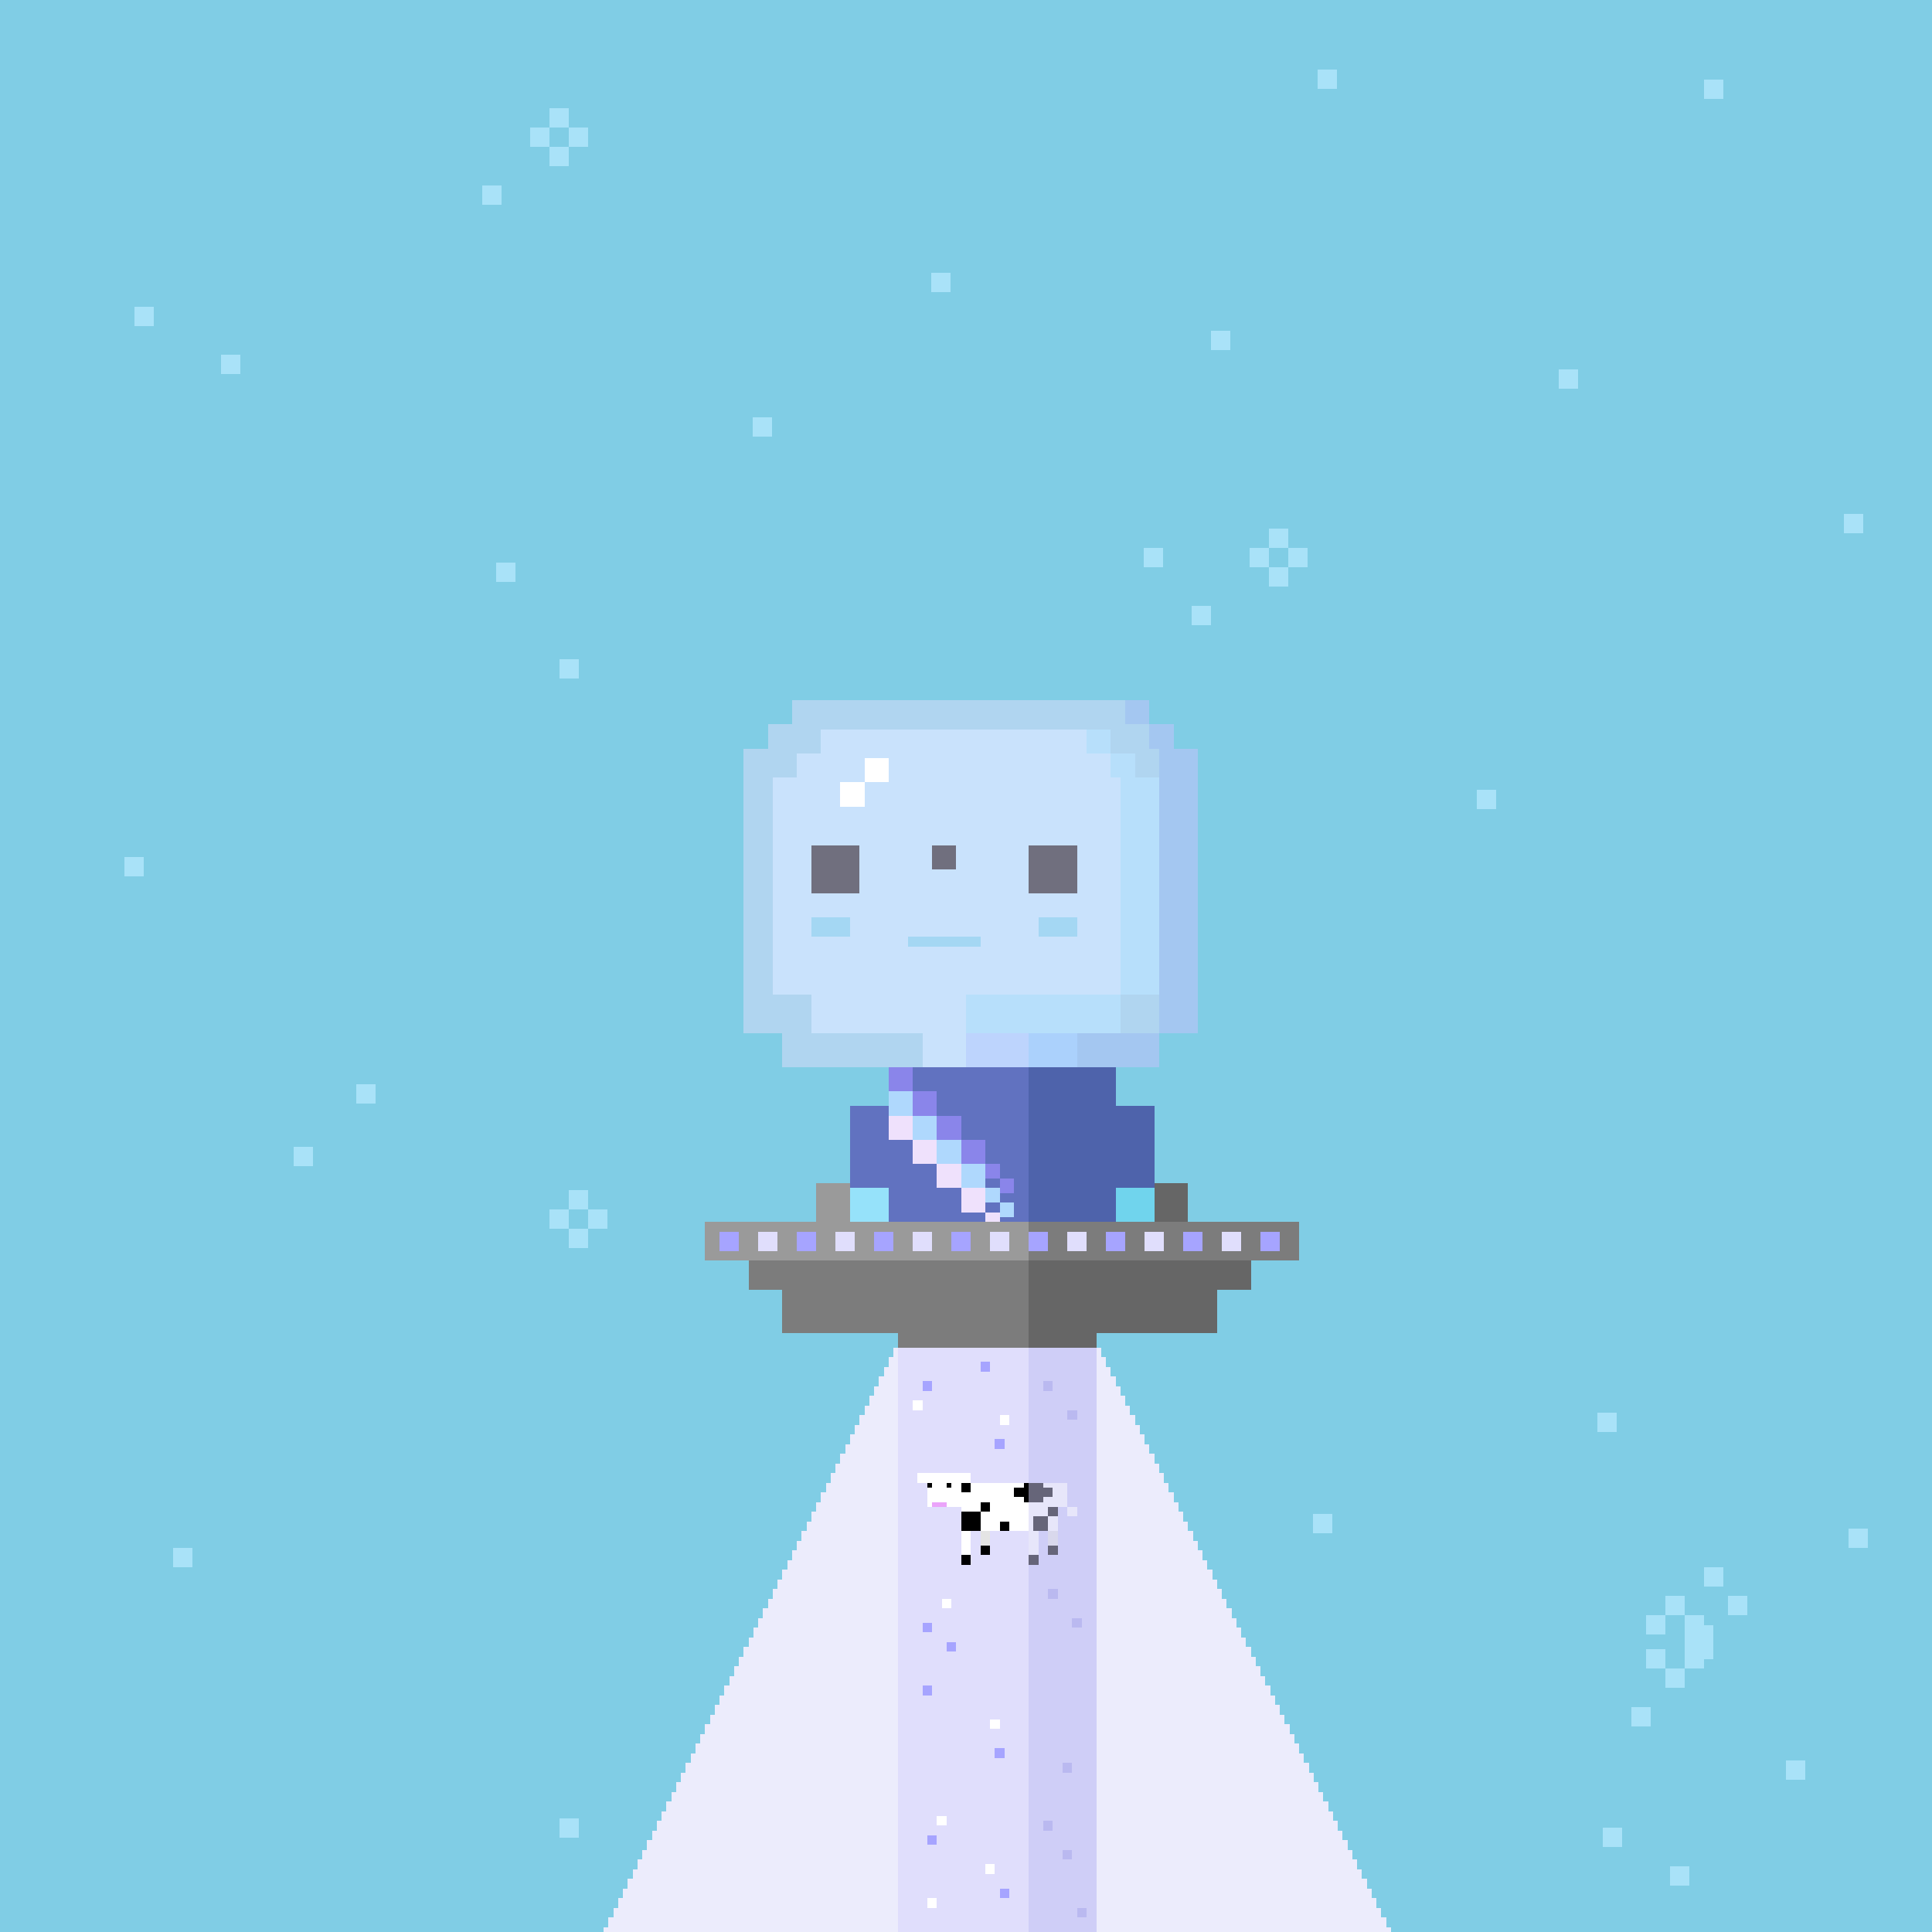 <svg xmlns="http://www.w3.org/2000/svg" viewBox="0 0 400 400">
  <defs>
    <style>.Body__cls-1{fill:#80cde5}.Body__cls-2{fill:#b3e7fc}.Body__cls-3{fill:#68d1ea}.Body__cls-4{fill:#8fe1fa}.Body__cls-5{opacity:0.8}</style>
  </defs>
  <g id="Body__Galactic_Body" data-name="Galactic Body" shape-rendering="crispEdges">
    <path class="Body__cls-1" d="M0 0H400V400H0z"/>
    <path class="Body__cls-2" d="M240 206 240 161 235 161 235 156 230 156 230 151 170 151 170 156 165 156 165 161 160 161 160 206 168 206 168 214 191 214 191 221 184 221 184 229 176 229 176 245 176 253 184 253 184 262 184 276 194 276 194 262 213 262 213 214 200 214 200 206 240 206z"/>
    <path id="Body__Left_Eye" data-name="Left Eye" d="M168 175H178V185H168z"/>
    <path id="Body__Right_Eye" data-name="Right Eye" d="M213 175H223V185H213z"/>
    <path id="Body__Mouth" class="Body__cls-3" d="M188 194H203V196H188z"/>
    <path id="Body__Left_Cheek" data-name="Left Cheek" class="Body__cls-3" d="M168 190H176V194H168z"/>
    <path id="Body__Right_Cheek" data-name="Right Cheek" class="Body__cls-3" d="M215 190H223V194H215z"/>
    <path class="Body__cls-4" d="M232 214 232 206 200 206 200 214 213 214 213 262 221 262 221 276 231 276 231 262 231 253 239 253 239 245 239 229 231 229 231 221 223 221 223 214 232 214zM240 161 235 161 235 156 230 156 230 161 232 161 232 206 240 206 240 161zM225 151H230V156H225z"/>
    <path id="Body__Right_Eye-2" data-name="Right Eye" d="M193 175H198V180H193z"/>
    <g class="Body__cls-5">
      <path class="Body__cls-2" d="M99.77 38.45H103.77V42.45H99.77zM272.77 14.45H276.77V18.45H272.77zM236.77 113.45H240.77V117.45H236.77zM322.77 76.45H326.77V80.45H322.77zM192.77 56.45H196.77V60.45H192.77zM102.77 116.45H106.77V120.45H102.77zM352.77 16.45H356.77V20.45H352.77zM345.77 386.45H349.77V390.45H345.77zM382.77 316.45H386.77V320.45H382.77zM305.77 163.45H309.77V167.45H305.77zM331.77 378.45H335.77V382.45H331.77zM45.77 73.45H49.77V77.45H45.77zM155.77 86.45H159.77V90.45H155.77zM250.77 68.45H254.77V72.45H250.77zM246.77 125.45H250.77V129.45H246.77zM271.77 313.45H275.77V317.45H271.77zM381.77 106.45H385.77V110.45H381.77zM27.77 63.45H31.77V67.45H27.77zM60.77 237.45H64.77V241.45H60.77zM115.77 136.45H119.77V140.45H115.77zM115.77 376.45H119.77V380.45H115.77zM35.77 320.45H39.77V324.45H35.77zM330.77 292.45H334.77V296.45H330.77zM369.77 364.45H373.77V368.45H369.77zM117.77 246.45H121.77V250.45H117.77zM113.77 250.45H117.77V254.45H113.77zM117.77 254.45H121.77V258.45H117.77zM121.77 250.45H125.77V254.45H121.77zM262.77 109.45H266.77V113.45H262.77zM258.77 113.45H262.77V117.45H258.77zM262.77 117.45H266.77V121.45H262.77zM266.77 113.45H270.77V117.45H266.77zM113.77 22.45H117.77V26.45H113.77zM109.77 26.45H113.77V30.45H109.77zM113.77 30.45H117.77V34.45H113.77zM117.77 26.45H121.77V30.45H117.77zM73.77 224.45H77.77V228.45H73.77zM25.77 177.45H29.77V181.45H25.77zM340.77 334.45H344.77V338.45H340.77zM344.77 330.46H348.81V334.45H344.77zM352.77 324.45H356.77V328.45H352.77zM357.77 330.45H361.77V334.45H357.77zM337.77 353.45H341.77V357.45H337.77zM354.77 336.45 352.77 336.45 352.77 334.45 348.77 334.45 348.77 345.45 352.77 345.45 352.77 343.45 354.77 343.45 354.77 336.45zM344.77 345.45H348.77V349.45H344.77zM340.77 341.45H344.77V345.45H340.77z"/>
      <path class="Body__cls-4" d="M176 245H184V253H176z"/>
      <path class="Body__cls-3" d="M231 245H239V253H231z"/>
    </g>
  </g>
  <defs>
    <style>.Spacesuit__cls-1{fill:#6172c0}.Spacesuit__cls-2{fill:#4e63ab}.Spacesuit__cls-3{fill:#8a85ea}.Spacesuit__cls-4{fill:#afd8fd}.Spacesuit__cls-5{fill:#efe1fc}</style>
  </defs>
  <g id="Spacesuit__Celestial_Suit" data-name="Celestial Suit" shape-rendering="crispEdges">
    <path class="Spacesuit__cls-1" d="M231 221 184 221 184 229 176 229 176 246 184 246 184 262 184 276 194 276 194 262 231 262 231 221z"/>
    <path class="Spacesuit__cls-2" d="M239 229 231 229 231 221 213 221 213 262 221 262 221 276 231 276 231 262 231 246 239 246 239 229z"/>
    <path class="Spacesuit__cls-3" d="M184 221H189V226H184zM189 226H194V231H189zM194 231H199V236H194zM199 236H204V241H199zM204 241H207V244H204zM207 244H210V247H207z"/>
    <path class="Spacesuit__cls-4" d="M184 226H189V231H184zM189 231H194V236H189zM194 236H199V241H194zM199 241H204V246H199zM204 246H207V249H204zM207 249H210V252H207z"/>
    <path class="Spacesuit__cls-5" d="M184 231H189V236H184zM189 236H194V241H189zM194 241H199V246H194zM199 246H204V251H199zM204 251H207V254H204zM207 254H210V257H207z"/>
  </g>
  <defs>
    <style>.Spaceship__milky-way_svg__cls-1{isolation:isolate}.Spaceship__milky-way_svg__cls-2{fill:#7c7c7c}.Spaceship__milky-way_svg__cls-3{fill:#666}.Spaceship__milky-way_svg__cls-4{fill:#9a9a9a}.Spaceship__milky-way_svg__cls-5{fill:#a6a4ff}.Spaceship__milky-way_svg__cls-6{fill:#e0defc}.Spaceship__milky-way_svg__cls-13,.Spaceship__milky-way_svg__cls-7{fill:#cfcef7}.Spaceship__milky-way_svg__cls-8{fill:#fff}.Spaceship__milky-way_svg__cls-9{fill:#bab9f0}.Spaceship__milky-way_svg__cls-10{fill:#e4e4e4}.Spaceship__milky-way_svg__cls-11{fill:#eba4fa}.Spaceship__milky-way_svg__cls-12,.Spaceship__milky-way_svg__cls-13{opacity:0.7}.Spaceship__milky-way_svg__cls-13{mix-blend-mode:multiply}.Spaceship__milky-way_svg__cls-14{fill:#ececfc}</style>
  </defs>
  <g class="Spaceship__milky-way_svg__cls-1" shape-rendering="crispEdges">
    <g id="Spaceship__milky-way_svg__Layer_1" data-name="Layer 1">
      <g id="Spaceship__milky-way_svg__Milky_Way_Ship" data-name="Milky Way Ship">
        <path class="Spaceship__milky-way_svg__cls-2" d="M162 253 155 253 155 267 162 267 162 276 186 276 186 279 227 279 227 276 252 276 252 253 162 253z"/>
        <path class="Spaceship__milky-way_svg__cls-3" d="M252 253 246 253 246 245 239 245 239 253 213 253 213 273 213 276 213 279 227 279 227 276 252 276 252 267 259 267 259 253 252 253z"/>
        <path class="Spaceship__milky-way_svg__cls-4" transform="translate(345 498) rotate(180)" d="M169 245H176V253H169z"/>
        <path class="Spaceship__milky-way_svg__cls-4" d="M146 253H269V261H146z"/>
        <path class="Spaceship__milky-way_svg__cls-2" d="M213 253H269V261H213z"/>
        <path class="Spaceship__milky-way_svg__cls-5" d="M149 255H153V259H149z"/>
        <path class="Spaceship__milky-way_svg__cls-6" d="M157 255H161V259H157z"/>
        <path class="Spaceship__milky-way_svg__cls-5" d="M165 255H169V259H165z"/>
        <path class="Spaceship__milky-way_svg__cls-6" d="M173 255H177V259H173z"/>
        <path class="Spaceship__milky-way_svg__cls-5" d="M181 255H185V259H181z"/>
        <path class="Spaceship__milky-way_svg__cls-6" d="M189 255H193V259H189z"/>
        <path class="Spaceship__milky-way_svg__cls-5" d="M197 255H201V259H197z"/>
        <path class="Spaceship__milky-way_svg__cls-6" d="M205 255H209V259H205z"/>
        <path class="Spaceship__milky-way_svg__cls-5" d="M213 255H217V259H213z"/>
        <path class="Spaceship__milky-way_svg__cls-6" d="M221 255H225V259H221z"/>
        <path class="Spaceship__milky-way_svg__cls-5" d="M229 255H233V259H229z"/>
        <path class="Spaceship__milky-way_svg__cls-6" d="M237 255H241V259H237z"/>
        <path class="Spaceship__milky-way_svg__cls-5" d="M245 255H249V259H245z"/>
        <path class="Spaceship__milky-way_svg__cls-6" d="M253 255H257V259H253z"/>
        <path class="Spaceship__milky-way_svg__cls-5" d="M261 255H265V259H261z"/>
        <path class="Spaceship__milky-way_svg__cls-6" d="M186 279H227V404H186z"/>
        <path class="Spaceship__milky-way_svg__cls-5" d="M191 286H193V288H191zM206 298H208V300H206zM203 282H205V284H203zM191 336H193V338H191zM196 340H198V342H196z"/>
        <path class="Spaceship__milky-way_svg__cls-7" d="M213 279H227V404H213z"/>
        <path class="Spaceship__milky-way_svg__cls-5" d="M206 362H208V364H206z"/>
        <path class="Spaceship__milky-way_svg__cls-8" d="M189 290H191V292H189zM207 293H209V295H207zM205 356H207V358H205zM194 376H196V378H194zM204 386H206V388H204zM192 393H194V395H192zM195 331H197V333H195z"/>
        <path class="Spaceship__milky-way_svg__cls-5" d="M192 380H194V382H192zM207 391H209V393H207zM191 349H193V351H191z"/>
        <path class="Spaceship__milky-way_svg__cls-9" transform="translate(434 574) rotate(-180)" d="M216 286H218V288H216z"/>
        <path class="Spaceship__milky-way_svg__cls-9" transform="translate(444 586) rotate(-180)" d="M221 292H223V294H221z"/>
        <path class="Spaceship__milky-way_svg__cls-9" transform="translate(442 732) rotate(-180)" d="M220 365H222V367H220z"/>
        <path class="Spaceship__milky-way_svg__cls-9" transform="translate(436 660) rotate(-180)" d="M217 329H219V331H217z"/>
        <path class="Spaceship__milky-way_svg__cls-9" transform="translate(446 672) rotate(-180)" d="M222 335H224V337H222z"/>
        <path class="Spaceship__milky-way_svg__cls-9" transform="translate(448 792) rotate(-180)" d="M223 395H225V397H223z"/>
        <path class="Spaceship__milky-way_svg__cls-9" transform="translate(434 618) rotate(-180)" d="M216 308H218V310H216z"/>
        <path class="Spaceship__milky-way_svg__cls-9" transform="translate(434 756) rotate(-180)" d="M216 377H218V379H216z"/>
        <path class="Spaceship__milky-way_svg__cls-9" transform="translate(442 768) rotate(-180)" d="M220 383H222V385H220z"/>
        <path class="Spaceship__milky-way_svg__cls-10" d="M203 315H205V320H203zM217 315H219V320H217z"/>
        <path class="Spaceship__milky-way_svg__cls-8" d="M199 307H219V317H199z"/>
        <path class="Spaceship__milky-way_svg__cls-8" transform="translate(440 619) rotate(180)" d="M219 307H221V312H219z"/>
        <path class="Spaceship__milky-way_svg__cls-8" transform="translate(444 626) rotate(180)" d="M221 312H223V314H221z"/>
        <path class="Spaceship__milky-way_svg__cls-8" transform="translate(391 617) rotate(180)" d="M192 305H199V312H192z"/>
        <path class="Spaceship__milky-way_svg__cls-8" d="M199 305H201V307H199zM190 305H192V307H190zM199 317H201V322H199z"/>
        <path d="M199 322H201V324H199zM203 320H205V322H203zM213 322H215V324H213zM217 320H219V322H217z"/>
        <path class="Spaceship__milky-way_svg__cls-8" d="M213 317H215V322H213z"/>
        <path d="M212 307H216V311H212zM199 313H203V317H199zM203 311H205V313H203zM207 315H209V317H207zM217 312H219V314H217z"/>
        <path d="M217 312H219V314H217zM214 314H217V317H214zM210 308H212V310H210zM216 308H218V310H216zM199 307H201V309H199zM196 307H197V308H196zM192 307H193V308H192z"/>
        <path class="Spaceship__milky-way_svg__cls-11" d="M193 311H196V312H193z"/>
        <g class="Spaceship__milky-way_svg__cls-12">
          <path class="Spaceship__milky-way_svg__cls-13" d="M213 307 213 324 215 324 215 322 215 317 217 317 217 322 219 322 219 316 219 314 219 312 221 312 221 307 213 307zM221 312H223V314H221z"/>
        </g>
        <path class="Spaceship__milky-way_svg__cls-14" d="M289 403 289 401 288 401 288 399 287 399 287 397 286 397 286 395 285 395 285 393 284 393 284 391 283 391 283 389 282 389 282 387 281 387 281 385 280 385 280 383 279 383 279 381 278 381 278 379 277 379 277 377 276 377 276 375 275 375 275 373 274 373 274 371 273 371 273 369 272 369 272 367 271 367 271 365 270 365 270 363 269 363 269 361 268 361 268 359 267 359 267 357 266 357 266 355 265 355 265 353 264 353 264 351 263 351 263 349 262 349 262 347 261 347 261 345 260 345 260 343 259 343 259 341 258 341 258 339 257 339 257 337 256 337 256 335 255 335 255 333 254 333 254 331 253 331 253 329 252 329 252 327 251 327 251 325 250 325 250 323 249 323 249 321 248 321 248 319 247 319 247 317 246 317 246 315 245 315 245 313 244 313 244 311 243 311 243 309 242 309 242 307 241 307 241 305 240 305 240 303 239 303 239 301 238 301 238 299 237 299 237 297 236 297 236 295 235 295 235 293 234 293 234 291 233 291 233 289 232 289 232 287 231 287 231 285 230 285 230 284 230 283 229 283 229 282 229 281 228 281 228 280 228 279 227 279 227 280 227 281 227 282 227 283 227 284 227 285 227 287 227 289 227 291 227 293 227 295 227 297 227 299 227 301 227 303 227 305 227 307 227 309 227 311 227 313 227 315 227 317 227 319 227 321 227 323 227 325 227 327 227 329 227 331 227 333 227 335 227 337 227 339 227 341 227 343 227 345 227 347 227 349 227 351 227 353 227 355 227 357 227 359 227 361 227 363 227 365 227 367 227 369 227 371 227 373 227 375 227 377 227 379 227 381 227 383 227 385 227 387 227 389 227 391 227 393 227 395 227 397 227 399 227 401 227 403 227 405 290 405 290 403 289 403zM124 403 124 401 125 401 125 399 126 399 126 397 127 397 127 395 128 395 128 393 129 393 129 391 130 391 130 389 131 389 131 387 132 387 132 385 133 385 133 383 134 383 134 381 135 381 135 379 136 379 136 377 137 377 137 375 138 375 138 373 139 373 139 371 140 371 140 369 141 369 141 367 142 367 142 365 143 365 143 363 144 363 144 361 145 361 145 359 146 359 146 357 147 357 147 355 148 355 148 353 149 353 149 351 150 351 150 349 151 349 151 347 152 347 152 345 153 345 153 343 154 343 154 341 155 341 155 339 156 339 156 337 157 337 157 335 158 335 158 333 159 333 159 331 160 331 160 329 161 329 161 327 162 327 162 325 163 325 163 323 164 323 164 321 165 321 165 319 166 319 166 317 167 317 167 315 168 315 168 313 169 313 169 311 170 311 170 309 171 309 171 307 172 307 172 305 173 305 173 303 174 303 174 301 175 301 175 299 176 299 176 297 177 297 177 295 178 295 178 293 179 293 179 291 180 291 180 289 181 289 181 287 182 287 182 285 183 285 183 284 183 283 184 283 184 282 184 281 185 281 185 280 185 279 186 279 186 280 186 281 186 282 186 283 186 284 186 285 186 287 186 289 186 291 186 293 186 295 186 297 186 299 186 301 186 303 186 305 186 307 186 309 186 311 186 313 186 315 186 317 186 319 186 321 186 323 186 325 186 327 186 329 186 331 186 333 186 335 186 337 186 339 186 341 186 343 186 345 186 347 186 349 186 351 186 353 186 355 186 357 186 359 186 361 186 363 186 365 186 367 186 369 186 371 186 373 186 375 186 377 186 379 186 381 186 383 186 385 186 387 186 389 186 391 186 393 186 395 186 397 186 399 186 401 186 403 186 405 123 405 123 403 124 403z"/>
      </g>
    </g>
  </g>
  <defs>
    <style>.Accessory__cls-1{opacity:0.5}.Accessory__cls-2{fill:#e0defc}.Accessory__cls-3{fill:#c7c1fd}.Accessory__cls-4{fill:#fff}</style>
  </defs>
  <g id="Accessory__Cosmic_Helmet" data-name="Cosmic Helmet" shape-rendering="crispEdges">
    <g class="Accessory__cls-1">
      <path class="Accessory__cls-2" d="M243 155 243 150 238 150 238 145 164 145 164 150 159 150 159 155 154 155 154 214 162 214 162 221 200 221 200 214 248 214 248 155 243 155z"/>
      <path class="Accessory__cls-3" d="M200 214H240V221H200zM243 155 243 150 238 150 238 155 240 155 240 214 248 214 248 155 243 155zM233 145H238V150H233z"/>
    </g>
    <path class="Accessory__cls-4" d="M174 162H179V167H174zM179 157H184V162H179z"/>
  </g>
</svg>